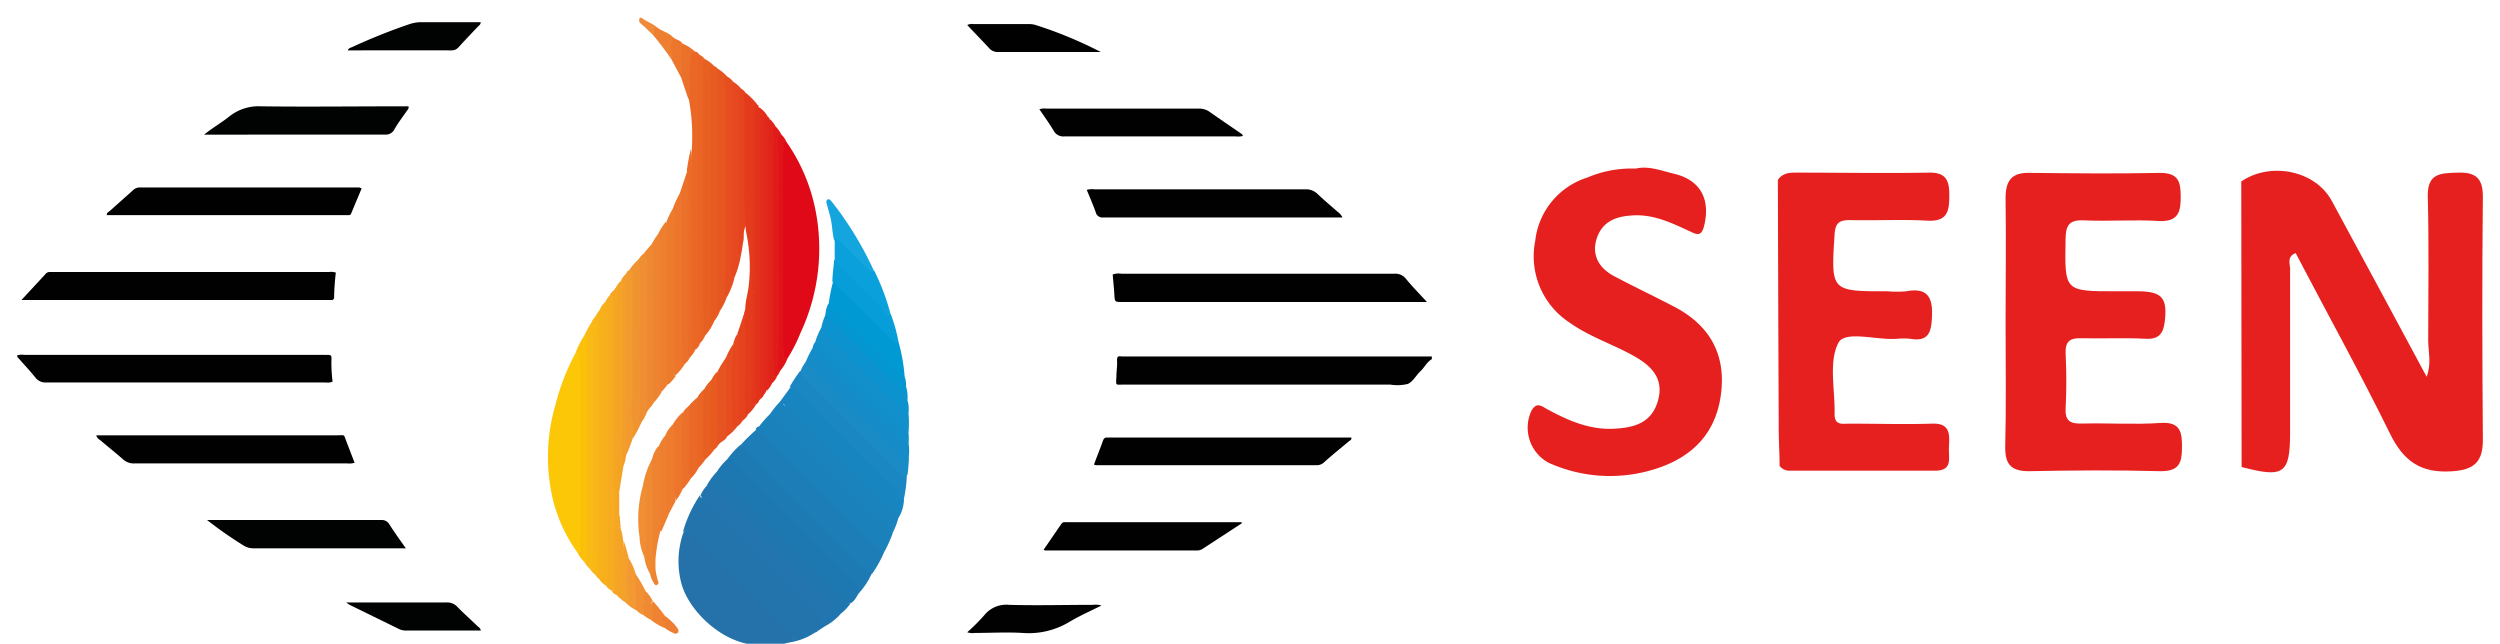 <svg id="Calque_1" data-name="Calque 1" xmlns="http://www.w3.org/2000/svg" viewBox="0 0 291.81 75.14"><defs><style>.cls-1{fill:#010101;}.cls-2{fill:#ef8a38;}.cls-3{fill:#2472a9;}.cls-4{fill:#df0918;}.cls-5{fill:#2374ad;}.cls-6{fill:#010202;}.cls-7{fill:#fbc706;}.cls-8{fill:#1c7db7;}.cls-9{fill:#1b81ba;}.cls-10{fill:#1d78b1;}.cls-11{fill:#2375af;}.cls-12{fill:#1d7ab3;}.cls-13{fill:#1785c0;}.cls-14{fill:#2077b0;}.cls-15{fill:#1a83bd;}.cls-16{fill:#e33b1b;}.cls-17{fill:#e86021;}.cls-18{fill:#1a87c2;}.cls-19{fill:#f6ab20;}.cls-20{fill:#e75520;}.cls-21{fill:#ea6725;}.cls-22{fill:#0099d4;}.cls-23{fill:#158cc7;}.cls-24{fill:#f9ba15;}.cls-25{fill:#1a8bc5;}.cls-26{fill:#fbc10a;}.cls-27{fill:#0c93cf;}.cls-28{fill:#1290cc;}.cls-29{fill:#e75a20;}.cls-30{fill:#e01b19;}.cls-31{fill:#069dd8;}.cls-32{fill:#e64920;}.cls-33{fill:#09a0db;}.cls-34{fill:#eb7029;}.cls-35{fill:#ea6523;}.cls-36{fill:#e64e20;}.cls-37{fill:#ed762c;}.cls-38{fill:#e3321b;}.cls-39{fill:#0496d1;}.cls-40{fill:#f09331;}.cls-41{fill:#f7b01a;}.cls-42{fill:#e22c1c;}.cls-43{fill:#128eca;}.cls-44{fill:#ed7b2d;}.cls-45{fill:#e2271b;}.cls-46{fill:#f7b219;}.cls-47{fill:#ee7f2f;}.cls-48{fill:#ef8e33;}.cls-49{fill:#ee8431;}.cls-50{fill:#e1231a;}.cls-51{fill:#f4a325;}.cls-52{fill:#f9b618;}.cls-53{fill:#e01418;}.cls-54{fill:#f39a2f;}.cls-55{fill:#e5441e;}.cls-56{fill:#14a5df;}.cls-57{fill:#ef8931;}.cls-58{fill:#eb6b27;}.cls-59{fill:#ef8932;}.cls-60{fill:#f39e2c;}.cls-61{fill:#e75421;}.cls-62{fill:#ea6926;}.cls-63{fill:#e6471f;}.cls-64{fill:#f5a624;}.cls-65{fill:#ee7b2e;}.cls-66{fill:#e5421e;}.cls-67{fill:#ed752c;}.cls-68{fill:#e75b1f;}.cls-69{fill:#e64e21;}.cls-70{fill:#e4361c;}.cls-71{fill:#ea6524;}.cls-72{fill:#ef8e34;}.cls-73{fill:#f4a326;}.cls-74{fill:#f29932;}.cls-75{fill:#ee7e30;}.cls-76{fill:#ed762d;}.cls-77{fill:#f19133;}.cls-78{fill:#f3a02d;}.cls-79{fill:#ef8331;}.cls-80{fill:#ef8a33;}.cls-81{fill:#ed7e33;}.cls-82{fill:#e5201e;}</style></defs><title>logo-mobile</title><path class="cls-1" d="M167.13,41.92c-.59.34-.88,1-1.34,1.42s-.84,1.19-1.45,1.47a5.06,5.06,0,0,1-2.06.08H131.19c-1,0-.94.19-.88-.92,0-.61.11-1.22.08-1.83s.16-.58.57-.53c.16,0,.33,0,.5,0h34.76l.91,0Z"/><path class="cls-2" d="M76.21,4.07c-.46-.44-.91-.89-1.39-1.3a.48.48,0,0,1-.11-.7h.17c.56.47,1.31.65,1.85,1.16C76.59,3.53,76.58,3.91,76.21,4.07Z"/><path class="cls-1" d="M2.52,35,5.3,32a.63.63,0,0,1,.58-.25c.14,0,.28,0,.42,0H38.41a1.69,1.69,0,0,1,.79.07A27.49,27.49,0,0,0,39,34.71a.28.28,0,0,1-.31.31H2.52Z"/><path class="cls-1" d="M166.56,35.25H131c-.89,0-.88,0-.93-.92-.05-.77-.13-1.53-.19-2.29a2,2,0,0,1,1-.09l31.84,0a1.58,1.58,0,0,1,1.37.57C164.81,33.41,165.64,34.25,166.56,35.25Z"/><path class="cls-1" d="M2,41.48a1.85,1.85,0,0,1,.81-.06H37.76a4.17,4.17,0,0,0,.5,0c.31,0,.45.07.43.41a17.64,17.64,0,0,0,.13,2.72,1.63,1.63,0,0,1-.86.09l-32.53,0a1.45,1.45,0,0,1-1.28-.55c-.61-.76-1.28-1.47-1.92-2.2C2.13,41.78,2,41.69,2,41.48Z"/><path class="cls-1" d="M11.24,50.81H39.33c1,0,.75-.19,1.14.82.31.79.61,1.59.92,2.39a2.28,2.28,0,0,1-.88.07H15.75a1.86,1.86,0,0,1-1.42-.5c-.83-.74-1.71-1.42-2.55-2.15C11.58,51.28,11.31,51.16,11.24,50.81Z"/><path class="cls-1" d="M156.7,25.38H128.8a.79.79,0,0,1-.9-.6c-.31-.88-.69-1.74-1.05-2.62a2.48,2.48,0,0,1,.93-.06l24.57,0a1.9,1.9,0,0,1,1.42.52c.76.73,1.57,1.4,2.36,2.1A1.74,1.74,0,0,1,156.7,25.38Z"/><path class="cls-1" d="M127.69,54.24c.36-1,.73-1.88,1.06-2.82.1-.26.22-.36.48-.35h28.5c.07.27-.16.34-.29.45-1,.83-2,1.64-2.92,2.47a1.21,1.21,0,0,1-.83.31H128A2.21,2.21,0,0,1,127.69,54.24Z"/><path class="cls-1" d="M42.21,22,41,24.89a.29.29,0,0,1-.3.22H12.46c0-.32.24-.38.38-.51l2.68-2.39a1.12,1.12,0,0,1,.81-.33h25.6A1.29,1.29,0,0,1,42.21,22Z"/><path class="cls-3" d="M92.07,75a9.65,9.65,0,0,1-3.78.29c-4.12-.24-7.88-4.06-8.73-7.1a10.08,10.08,0,0,1,.2-6c.14-.24.28-.52.62-.2q1.94,1.81,3.81,3.7c2,2.07,4.12,4.11,6.17,6.18.63.63,1.28,1.23,1.87,1.89S92.88,74.43,92.07,75Z"/><path class="cls-4" d="M91.79,16.55a21.1,21.1,0,0,1,3.27,7.38,23.18,23.18,0,0,1-1.61,14.9,18.35,18.35,0,0,1-1.58,3.09c-.44,0-.57-.28-.63-.63a4.67,4.67,0,0,1-.08-.91c0-7.53,0-15.06,0-22.59a3.47,3.47,0,0,1,.09-.91C91.33,16.6,91.46,16.41,91.79,16.55Z"/><path class="cls-5" d="M92.07,75c-.06-.44.3-.41.61-.48-.94-1.09-2-2-2.92-3-.63-.68-1.3-1.31-2-2s-1.37-1.38-2-2.07l-2-1.94c-.69-.69-1.34-1.42-2.08-2.05-.36-.31-.63-.74-1.12-.92-.27-.1-.26-.47-.47-.69l-.38.26a14.75,14.75,0,0,1,2-4.32c.26,1.17,1.34,1.66,2.08,2.4C87.59,64,91.34,67.76,95.14,71.5c.48.47.87,1,1.33,1.48l-1,.66c-.13,0-.31,0-.35.2A7.29,7.29,0,0,1,92.07,75Z"/><path class="cls-6" d="M23.82,15.72c1.05-.85,2.09-1.43,3-2.17a5.51,5.51,0,0,1,3.69-1.14c5.44.07,10.89,0,16.34,0h.83c.08.28-.13.43-.24.6-.47.69-1,1.36-1.39,2.07a1.14,1.14,0,0,1-1.13.63c-3.61,0-7.22,0-10.84,0Z"/><path class="cls-6" d="M24.17,60.7H44.49a1,1,0,0,1,.95.49C46,62.09,46.67,63,47.37,64H29.61a2.11,2.11,0,0,1-1.17-.32A47.18,47.18,0,0,1,24.17,60.7Z"/><path class="cls-1" d="M144.93,61.09l-4.6,3a1.08,1.08,0,0,1-.63.16H122s-.09,0-.18-.09l2.06-3a.45.45,0,0,1,.43-.21c.11,0,.22,0,.33,0h19.82l.48,0Z"/><path class="cls-1" d="M145.06,15.87a2,2,0,0,1-.81.05c-6.67,0-13.34,0-20,0a1.27,1.27,0,0,1-1.27-.68c-.51-.85-1.1-1.66-1.66-2.49a2.15,2.15,0,0,1,.86-.07h17.68a2.06,2.06,0,0,1,1.32.37c1.18.83,2.38,1.64,3.57,2.46C144.87,15.61,145.05,15.66,145.06,15.87Z"/><path class="cls-7" d="M67.38,64.46a17.68,17.68,0,0,1-3-6.86,21.68,21.68,0,0,1,.45-10.34,26.87,26.87,0,0,1,2.4-6.16c.22-.31.44-.34.59,0A2.93,2.93,0,0,1,68,42.29q0,10.49,0,21a4.57,4.57,0,0,1,0,.83C67.89,64.4,67.75,64.62,67.38,64.46Z"/><path class="cls-8" d="M103.2,64.45A14,14,0,0,1,101.78,67,3.37,3.37,0,0,1,100.05,66c-4.31-4.33-8.66-8.61-12.92-13-.28-.29-.77-.49-.73-1a18.5,18.5,0,0,1,1.84-1.81,2.68,2.68,0,0,1,1.45.9c4,4,8,8,12,12C102.14,63.51,102.94,63.69,103.2,64.45Z"/><path class="cls-9" d="M103.2,64.45a18.66,18.66,0,0,1-2-1.64c-3.91-4-7.85-7.87-11.78-11.79-.28-.29-.53-.64-1-.62-.12,0-.12-.16-.13-.27h0a.48.48,0,0,0,.31-.35,12.62,12.62,0,0,1,1.33-1.5c.51-.05.82.32,1.11.63,3.11,3.36,6.45,6.5,9.66,9.76a12.77,12.77,0,0,0,2.86,2.53c.47.25.38.75.62,1.1A14.84,14.84,0,0,1,103.2,64.45Z"/><path class="cls-10" d="M100.24,69.25c-.29.42-.48.94-1,1.19-.88-.21-1.34-1-1.91-1.52q-3.81-3.77-7.58-7.56c-2-2-4.13-4-6-6.18a.21.21,0,0,1,0-.23,7,7,0,0,1,1.14-1.35c.51-.37.85-.41,1.06.34.14.48.67.73,1,1.09,1.08,1.15,2.21,2.24,3.33,3.36l3.29,3.28C94.72,62.82,95.87,64,97,65.12c1,1,2,2,3,3A.85.85,0,0,1,100.24,69.25Z"/><path class="cls-11" d="M96.47,73a.87.87,0,0,1-.74-.47A20.47,20.47,0,0,0,93.28,70c-.55-.57-1.13-1.12-1.69-1.68l-3.84-3.84c-.56-.56-1.13-1.11-1.67-1.69-.73-.79-1.53-1.51-2.29-2.27-.29-.29-.57-.59-.85-.89A1.88,1.88,0,0,0,82,59c-.34-.09-.61-.23-.18-.58-.16-.18.26-.42-.06-.58a3.78,3.78,0,0,1,.78-1.19c.24-.18.41,0,.59.12a9.34,9.34,0,0,1,1,.9Q90.51,64,96.89,70.42a6.87,6.87,0,0,1,1.24,1.23A6.28,6.28,0,0,1,96.47,73Z"/><path class="cls-12" d="M100.24,69.25a1.4,1.4,0,0,0-.84-1.4.57.57,0,0,1-.23-.23c-.46-.85-1.32-1.32-1.94-2a9.21,9.21,0,0,0-1.82-1.76.88.88,0,0,1-.24-.23,13.18,13.18,0,0,0-1.94-2,10.07,10.07,0,0,0-1.81-1.76.53.53,0,0,1-.24-.23,12.24,12.24,0,0,0-1.94-2,10.47,10.47,0,0,0-1.81-1.77A1.62,1.62,0,0,1,87,55.4a3.69,3.69,0,0,0-.91-.94.92.92,0,0,1-.4-1c-.28-.19-.5.19-.77.1a10,10,0,0,1,1.53-1.66V52c0,.38,1-.26.52.53l.75.74Q93.85,59.48,100,65.65c.43.43.76,1,1.5,1,.08,0,.16.21.24.32A8.31,8.31,0,0,1,100.24,69.25Z"/><path class="cls-13" d="M91,46.94l1.24-1.69c.48-.25.8.09,1.08.37,2.32,2.34,4.67,4.65,7,7,1.5,1.52,3.08,3,4.47,4.56.34.41.8.81.7,1.45a4.24,4.24,0,0,1-.52,1.66c-.22.36-.41.14-.58-.05-1.48-1.61-3.07-3.1-4.61-4.65s-3.14-3.12-4.68-4.7A40.65,40.65,0,0,1,91.33,47C91.25,46.94,91.06,47.06,91,46.94Z"/><path class="cls-14" d="M98.13,71.65a2.84,2.84,0,0,1-1.06-.78q-6.69-6.7-13.39-13.38a2.87,2.87,0,0,0-1.15-.89A8.1,8.1,0,0,1,83.73,55c.6.28.83.92,1.27,1.36,1.31,1.29,2.62,2.57,3.89,3.89,1.57,1.62,3.18,3.19,4.75,4.8,1,1,2.08,2.1,3.16,3.11.82.77,1.55,1.63,2.44,2.33A6.07,6.07,0,0,1,98.13,71.65Z"/><path class="cls-15" d="M91,46.94a1.61,1.61,0,0,1,.47-.15c.32,0,.22.06.06.22s0,.34.1.32c.53-.19.43.35.65.51.7.49,1.1,1.3,1.83,1.75.38.23.51.64.81.92.9.84,1.71,1.78,2.63,2.58.71.61,1.32,1.31,2,1.95s1.16,1.15,1.72,1.74A30.6,30.6,0,0,0,103.43,59a7.81,7.81,0,0,1,1.13,1.3c.15.18.23,0,.34,0a8.41,8.41,0,0,1-.76,2c-.54.07-.6,0-.38-.33s.09-.26-.08-.37c-2.37-1.64-4.17-3.88-6.22-5.86s-4-4-6-6a9.26,9.26,0,0,0-1.56-1.44A9.82,9.82,0,0,1,91,46.94Z"/><path class="cls-6" d="M56.12,73.6H47.47a1.92,1.92,0,0,1-.88-.17l-5.82-2.85-.37-.26h.79c3.65,0,7.29,0,10.93,0a1.63,1.63,0,0,1,1.3.55c.74.76,1.53,1.46,2.29,2.19C55.86,73.2,56.08,73.31,56.12,73.6Z"/><path class="cls-6" d="M40.6,5.88c.09-.27.33-.31.52-.39a67.78,67.78,0,0,1,6.7-2.68,4.29,4.29,0,0,1,1.38-.22h6.91c0,.29-.21.39-.35.54-.74.79-1.5,1.57-2.22,2.37a1.07,1.07,0,0,1-.86.38C48.66,5.87,44.64,5.88,40.6,5.88Z"/><path class="cls-1" d="M112.9,2.92a1.29,1.29,0,0,1,.74-.11H120a2.79,2.79,0,0,1,.82.09,48.61,48.61,0,0,1,7.67,3.17h-.7c-3.75,0-7.49,0-11.24,0a1.34,1.34,0,0,1-1.14-.5C114.59,4.68,113.75,3.83,112.9,2.92Z"/><path class="cls-1" d="M128.57,70.68c-1.35.67-2.66,1.25-3.9,2a9.2,9.2,0,0,1-5.31,1.2c-1.86-.11-3.72,0-5.58,0a1.84,1.84,0,0,1-.88-.08,22.48,22.48,0,0,0,2-2,3.28,3.28,0,0,1,2.88-1.2c3.27.09,6.55,0,9.82,0A2.26,2.26,0,0,1,128.57,70.68Z"/><path class="cls-16" d="M88.22,47.27a4.59,4.59,0,0,1-1,1.17c-.44,0-.47-.3-.51-.6a8.28,8.28,0,0,1-.08-1.32c0-2.82,0-5.64,0-8.46A20,20,0,0,1,87,36c0-.88.29-1.73.39-2.61a19.58,19.58,0,0,0-.34-6.48,4,4,0,0,1,0-.49,1.18,1.18,0,0,1-.32-.84,15.73,15.73,0,0,1-.1-1.82c0-4,0-8,0-12,0-.35-.19-.83.43-.91a8.43,8.43,0,0,1,1.33,1.34,2.27,2.27,0,0,0-.27,1.28c0,5.43-.06,10.86,0,16.28,0,.36,0,.72,0,1.08,0,2.23,0,4.46,0,6.69,0,3,0,5.92,0,8.88A2.85,2.85,0,0,0,88.22,47.27Z"/><path class="cls-17" d="M83.39,37.43a6.42,6.42,0,0,1-1,1.66c-.51.16-.48-.26-.48-.52,0-.94-.09-1.88-.09-2.82q0-13.28,0-26.55c0-.55,0-1.11,0-1.66,0-.28,0-.65.42-.66a3.82,3.82,0,0,1,1.14.85,3,3,0,0,0-.15.9c.14,9.13,0,18.26.07,27.39A5.12,5.12,0,0,0,83.39,37.43Z"/><path class="cls-18" d="M105.42,58.62c0-.3-.07-.59-.46-.62.12-.37-.17-.46-.37-.67-.54-.55-1.06-1.12-1.6-1.66-1.32-1.33-2.66-2.63-4-4-1-1.06-2.11-2.09-3.12-3.17s-1.86-1.87-2.79-2.8a1.49,1.49,0,0,0-.93-.49,15.86,15.86,0,0,1,1.18-1.83.18.18,0,0,1,.23,0c3.6,3.94,7.54,7.54,11.23,11.38a3.62,3.62,0,0,0,1.06.64A15.45,15.45,0,0,1,105.42,58.62Z"/><path class="cls-19" d="M70.66,35.24a2.3,2.3,0,0,1,.57-.81c.46-.18.5.22.59.48A5.17,5.17,0,0,1,72,36.48V56.36a4.53,4.53,0,0,0,0,.74.77.77,0,0,1,0,.3c-.1,2.46-.1,4.92-.08,7.38,0,1.11,0,2.22,0,3.33,0,.36,0,.82-.53.84a1.93,1.93,0,0,1-.71-.65c0-.44-.06-.88-.06-1.33,0-10,0-20,0-30A5.91,5.91,0,0,1,70.66,35.24Z"/><path class="cls-20" d="M84.87,34.59a7,7,0,0,1-.82,1.67c-.41.15-.47-.16-.54-.42a3.54,3.54,0,0,1-.06-.92q0-12.78,0-25.58c0-.46-.1-.95.29-1.34a4.66,4.66,0,0,1,1.12.91c0,1.16.12,2.32.12,3.49q0,7.68,0,15.38C85,30.05,84.93,32.32,84.87,34.59Z"/><path class="cls-21" d="M81.69,40.09a1.19,1.19,0,0,1-.46.68c-.53.16-.54-.23-.56-.56q0-.75,0-1.5c0-6.34,0-12.67,0-19,0-.77,0-1.54.08-2.31a23.22,23.22,0,0,0-.34-5.77,18.3,18.3,0,0,1,.11-5c.08-.33,0-.8.63-.62a.66.66,0,0,1,.45.33,1.38,1.38,0,0,1,.24.94c-.06,2.81.09,5.61-.09,8.41-.08,1.18.1,2.37.1,3.57,0,6.24,0,12.49,0,18.73A15.76,15.76,0,0,1,81.69,40.09Z"/><path class="cls-22" d="M104.88,39.93a19.92,19.92,0,0,1,.71,4c-.28.22-.59.26-.7,0-.45-1-1.46-1.5-2.18-2.24-1.84-1.88-3.65-3.8-5.62-5.55-.2-.18-.46-.34-.36-.68a19,19,0,0,1,.49-2.5c.36-.15.45.18.64.35,2.23,2,4.25,4.27,6.47,6.29A6.61,6.61,0,0,0,104.88,39.93Z"/><path class="cls-23" d="M94.05,42.24a10.87,10.87,0,0,1,.84-1.67c3.53,3.83,7.3,7.42,11,11.09a1.73,1.73,0,0,1,.19.28,5.47,5.47,0,0,1,0,1.34c-.16.2.1.56-.19.66s-.58-.13-.8-.34c-.69-.65-1.34-1.32-2-2l-7.06-7a4.58,4.58,0,0,1-1-1.29c-.08-.17-.17-.39-.41-.35C93.94,43,94.05,42.58,94.05,42.24Z"/><path class="cls-24" d="M68.9,66.45a3,3,0,0,1-.67-.83c.09-2.85.07-5.7,0-8.56,0-5.51.07-11,0-16.55a7.28,7.28,0,0,0,0-1.4,12.29,12.29,0,0,1,.83-1.51c.69-.11.68.4.68.83s-.13,1.09-.13,1.65q0,11.81,0,23.6a9.82,9.82,0,0,1,.12,2.23C69.65,66.3,69.6,66.92,68.9,66.45Z"/><path class="cls-25" d="M94.05,42.24c.08.2.25.37.17.68.45-.47.5-.49.71-.07A8.36,8.36,0,0,0,96.71,45L105,53.24c.25.25.46.57.87.61.17-.14,0-.45.21-.57a14.18,14.18,0,0,1-.16,2.16c-.47.21-.78,0-1.08-.35-1.3-1.3-2.61-2.6-3.91-3.91s-2.32-2.36-3.48-3.54c-.92-.92-1.88-1.8-2.74-2.78-.1-.11-.3-.15-.42-.26-.27-.25-.73-.38-.6-.92,0-.13-.15-.22-.29-.26A4.32,4.32,0,0,1,94.05,42.24Z"/><path class="cls-26" d="M68.24,39.11a.51.51,0,0,1,.3.62,9.68,9.68,0,0,0,0,1.94c0,7.27,0,14.54,0,21.8a6.64,6.64,0,0,0,0,1.78c.06.22-.06.38-.31.37a4,4,0,0,1-.85-1.16c.2,0,.49-.07.41-.28a3.69,3.69,0,0,1-.06-1.44q0-10,0-20.06c0-.58-.17-1.13-.13-1.7-.16,0-.25.09-.38.12A9.35,9.35,0,0,1,68.24,39.11Z"/><path class="cls-27" d="M106.05,48.09v.18c-.55.32-.81-.16-1.1-.45-2.27-2.24-4.53-4.51-6.79-6.77a12.19,12.19,0,0,0-1.84-1.68,1.11,1.11,0,0,1-.44-1.16,5.76,5.76,0,0,1,.5-1.5c2.9,2.51,5.43,5.4,8.23,8a1.27,1.27,0,0,1,.32.38c.29.68.56.55.82,0a4.29,4.29,0,0,1,.17,1.67C106.11,47.19,105.89,47.66,106.05,48.09Z"/><path class="cls-28" d="M95.88,38.21c.31.19.06.62.37.83a8.87,8.87,0,0,1,.9.72l2.71,2.71,5.36,5.35c.23.24.43.52.83.45a13,13,0,0,1,0,2.16c-.43.14-.68-.16-.93-.41-3-3-6-5.89-8.9-9-.34-.37-1-.48-1.06-1.1A8.45,8.45,0,0,1,95.88,38.21Z"/><path class="cls-29" d="M83.74,8c0,.28,0,.56,0,.84V35.39a4.85,4.85,0,0,0,0,.66c0,.17.17.2.31.21a3.76,3.76,0,0,1-.66,1.17c-.27,0-.49,0-.38-.44a2.68,2.68,0,0,0,0-.75q0-13.3,0-26.63a5.05,5.05,0,0,0-.14-1.29c-.1-.41.12-.56.48-.59A.57.57,0,0,1,83.74,8Z"/><path class="cls-30" d="M90.52,14.75a3.66,3.66,0,0,1,.71,1,10,10,0,0,0-.08,2.32c0,7.93,0,15.86,0,23.8,0,.47-.07.94-.09,1.41a1.8,1.8,0,0,1-.4.66c-.59.25-.6-.21-.63-.55C90,42.6,90,41.83,90,41.05q0-11.68,0-23.38c0-.67.06-1.33.06-2C90.05,15.32,90,14.86,90.52,14.75Z"/><path class="cls-31" d="M104.88,39.93c-.31.21-.52,0-.72-.19-2-2-3.93-4-6-5.88-.32-.31-.5-.8-1-.94,0-.89.15-1.77.21-2.66.92.9,1.85,1.79,2.73,2.73A35.86,35.86,0,0,1,103,35.81a3.09,3.09,0,0,1,.36.45c.13.24.15.64.58.32A17.77,17.77,0,0,1,104.88,39.93Z"/><path class="cls-32" d="M86.52,29.59a11.58,11.58,0,0,1-.8,2.83c-.59.15-.55-.34-.6-.65a13.14,13.14,0,0,1,0-1.66q0-9.45,0-18.89c0-.58-.16-1.24.44-1.69a3.73,3.73,0,0,1,1,.88,8.44,8.44,0,0,0-.09,2.07c0,3.61.08,7.23,0,10.84-.06,1.91.06,3.83-.08,5.74A.66.66,0,0,0,86.52,29.59Z"/><path class="cls-33" d="M103.93,36.58l-.41.26a13.81,13.81,0,0,0-2.1-2.36c-1.09-.93-2-2-3.08-3a3.14,3.14,0,0,1-.91-1.2l0-2.16c-.17-.41,0-.44.34-.31a2.6,2.6,0,0,1,.92.69c.87.91,1.82,1.74,2.71,2.64a1.59,1.59,0,0,0,.66.48A26.77,26.77,0,0,1,103.93,36.58Z"/><path class="cls-34" d="M79.35,22.57l.88-2.65c.55.51.4,1.23.4,1.82,0,6,0,11.91,0,17.86a15.41,15.41,0,0,1-.12,2.15,1.85,1.85,0,0,1-.56.71c-.45.16-.53-.15-.56-.47s-.06-.89-.06-1.33C79.3,34.63,79.25,28.6,79.35,22.57Z"/><path class="cls-35" d="M81.69,40.09c-.35-.1-.26-.44-.21-.61a3.73,3.73,0,0,0,.07-1.15c0-6.4,0-12.79,0-19.18a18.36,18.36,0,0,0-.17-3.06,11.26,11.26,0,0,1,.17-1.72c0-2.36,0-4.72,0-7.09,0-.3,0-.61,0-.91a1.38,1.38,0,0,1,.7.51c-.24.08-.21.29-.21.48q0,14.48,0,28.93a10.2,10.2,0,0,1,0,2.53c0,.22.13.27.31.27A3.14,3.14,0,0,1,81.69,40.09Z"/><path class="cls-36" d="M85.57,9.53A4.16,4.16,0,0,0,85.39,11q0,9.85,0,19.71a6,6,0,0,0,0,1.46c.06.21.15.28.34.28a8.82,8.82,0,0,1-.85,2.17c-.5-.27-.2-.73-.22-1.08-.05-.79.07-1.59.07-2.38q0-9.89,0-19.76c0-.72-.09-1.44-.15-2.16,0-.23.1-.3.3-.3A2,2,0,0,1,85.57,9.53Z"/><path class="cls-37" d="M79.35,22.57a1.57,1.57,0,0,1,.21,1.18,1.86,1.86,0,0,0,0,.58c0,4.55,0,9.1,0,13.66,0,1.38.15,2.77,0,4.15,0,.28.2.29.39.32a6,6,0,0,1-1.06,1.31c-.62-.08-.43-.56-.43-.91,0-3.41,0-6.83,0-10.24,0-2.75,0-5.5.07-8.25A10.82,10.82,0,0,1,79.35,22.57Z"/><path class="cls-38" d="M88.51,12.41c0,.18.32.14.34.34A6.68,6.68,0,0,1,89,14.89Q89,29.42,89,44a14,14,0,0,0,.13,2.15c-.11.34-.54.44-.6.81-.66.07-.43-.44-.44-.73,0-1.91,0-3.83,0-5.74,0-2.06,0-4.11,0-6.16a15.8,15.8,0,0,0-.1-3.22,33.68,33.68,0,0,0,0-3.89c0-4.54,0-9.08,0-13.62a2.56,2.56,0,0,1,.1-1C88.23,12.41,88.3,12.28,88.51,12.41Z"/><path class="cls-39" d="M105.75,45.09c0,.14,0,.28,0,.41s0,.4-.27.43-.45,0-.48-.22c-.12-.72-.74-1-1.17-1.44-2-2.07-4.11-4.12-6.17-6.18a2.66,2.66,0,0,0-1-.77c-.33-.11-.28-.37-.31-.61a3.18,3.18,0,0,1,.35-1.29c.22.58.82.79,1.22,1.18,1.07,1,2.08,2.1,3.15,3.11s1.9,1.89,2.84,2.84c.12.11.24.3.37.31.48,0,.51.38.59.71s.22.34.69.33A2.41,2.41,0,0,1,105.75,45.09Z"/><path class="cls-40" d="M73.4,31.6a6.42,6.42,0,0,1,1.15-1.34A2.37,2.37,0,0,1,75,31.91q0,8.1,0,16.21c0,.39-.13.76-.11,1.15a14.52,14.52,0,0,1-1,1.88,12.75,12.75,0,0,1-.37-3.35c.07-1.36.08-2.71.09-4.07,0-3.36,0-6.72,0-10.07A7.48,7.48,0,0,0,73.4,31.6Z"/><path class="cls-41" d="M70.66,35.24c.06,0,.18.1.18.15,0,.76,0,1.53,0,2.3q0,14.76,0,29.51a2.56,2.56,0,0,0,.06.91c.07.22-.15.15-.26.19a2.22,2.22,0,0,1-.67-.66,19.33,19.33,0,0,0,.12-2.74q0-13.53,0-27.06,0-.87-.06-1.74A2.32,2.32,0,0,1,70.66,35.24Z"/><path class="cls-42" d="M89.11,46.12a.52.52,0,0,1-.38-.56q0-15.26,0-30.5a9.08,9.08,0,0,0,0-2,.32.32,0,0,1,.12-.36,3.32,3.32,0,0,1,.72.82,4.11,4.11,0,0,0-.1,1.16q0,14.68,0,29.37c0,.5,0,1,0,1.49A1.14,1.14,0,0,1,89.11,46.12Z"/><path class="cls-43" d="M95.18,39.91c.38.14.45.8,1,.62,0,0,.15.11.16.18,0,.47.43.69.71,1l8.06,8.06a2.57,2.57,0,0,0,.93.68,7.62,7.62,0,0,1,0,1.51,2.67,2.67,0,0,1-.87-.62l-9.52-9.53a2.62,2.62,0,0,1-.79-1.22A1.2,1.2,0,0,1,95.18,39.91Z"/><path class="cls-44" d="M78.53,24.37a1.26,1.26,0,0,1,.26,1.12c-.15,1.66-.05,3.31-.06,5,0,4,0,8,0,12a2.34,2.34,0,0,1-.07,1c-.09.21.08.29.24.36a5.36,5.36,0,0,1-.85,1c-.32,0-.31-.28-.33-.48a9.79,9.79,0,0,1-.07-1.08c0-5.44,0-10.87,0-16.31a6.52,6.52,0,0,1,.11-1A9,9,0,0,1,78.53,24.37Z"/><path class="cls-45" d="M89.52,45.59c-.39-.2-.29-.56-.29-.88v-10c0-6.78,0-13.57,0-20.35,0-.27-.24-.72.33-.78a.54.54,0,0,1,.29.35A10.45,10.45,0,0,1,90,16.48q0,13.32,0,26.64a15.22,15.22,0,0,0,.1,1.65A2.44,2.44,0,0,1,89.52,45.59Z"/><path class="cls-46" d="M70.07,36.1c.32.14.31.42.31.7,0,.7,0,1.39,0,2.09V66.64c0,.36.16.8-.36,1a1.41,1.41,0,0,1-.5-.5,13.12,13.12,0,0,0,.12-3.31q0-12,0-23.93a12.39,12.39,0,0,0-.12-3A3.8,3.8,0,0,1,70.07,36.1Z"/><path class="cls-47" d="M77.71,25.9a3.66,3.66,0,0,1,.11,1.68,7.06,7.06,0,0,0,.06,1.21c0,4.77,0,9.55,0,14.32A3.55,3.55,0,0,0,78,44.76a5.31,5.31,0,0,1-.83,1c-.53-.19-.4-.67-.41-1.05,0-1.72,0-3.44,0-5.16,0-3.89,0-7.78,0-11.67a1.24,1.24,0,0,1,.1-.65A6.38,6.38,0,0,1,77.71,25.9Z"/><path class="cls-48" d="M74.87,49.27a.46.46,0,0,1-.24-.41c.2-3.57,0-7.15.08-10.72,0-1.25,0-2.5,0-3.75a24.78,24.78,0,0,0-.16-4.13,2.11,2.11,0,0,1,.65-.71c.62.3.6.89.61,1.44,0,1.66,0,3.33,0,5,0,2.7,0,5.39,0,8.08a13.38,13.38,0,0,1-.29,4A3.76,3.76,0,0,1,74.87,49.27Z"/><path class="cls-49" d="M76.88,27.24a8.94,8.94,0,0,1,.19,2.13c0,5.21,0,10.42,0,15.63,0,.26-.14.56.15.77a6.4,6.4,0,0,1-.85,1.16c-.51-.21-.39-.68-.4-1.06,0-2.19,0-4.39,0-6.58,0-3.13,0-6.27,0-9.4,0-.45.06-.89.07-1.33A7.28,7.28,0,0,1,76.88,27.24Z"/><path class="cls-50" d="M90.08,44.77c-.17,0-.34,0-.34-.26s0-.45,0-.67V14.78c0-.28-.13-.61.13-.86a3.14,3.14,0,0,1,.66.83c-.43.24-.29.72-.25,1a12.42,12.42,0,0,1,0,1.62c0,8,0,15.94,0,23.91,0,.77.06,1.55,0,2.32,0,.36.2.33.43.33A2.46,2.46,0,0,1,90.08,44.77Z"/><path class="cls-51" d="M71.88,57.45V35.73c0-.72,0-1.43,0-2.15a2.44,2.44,0,0,1,.65-.84c.58.08.44.56.45.9,0,1.69,0,3.38,0,5.07,0,3.49.06,7,0,10.47a33.28,33.28,0,0,1-.22,5.28l-.49,3A.25.25,0,0,1,71.88,57.45Z"/><path class="cls-52" d="M69.52,36.92c.45.13.34.55.34.82q0,10.77,0,21.53V66.1c0,.39,0,.78-.36,1a2.16,2.16,0,0,1-.62-.69c.19,0,.42.26.54-.2a2.68,2.68,0,0,0,.07-1.31,4.22,4.22,0,0,1-.12-1.22q0-11.76,0-23.52a5,5,0,0,1,.14-1.48.79.79,0,0,0-.45-1.12A2.37,2.37,0,0,1,69.52,36.92Z"/><path class="cls-53" d="M91.07,43.27c-.11,0-.26,0-.26-.14.21-6.71,0-13.42.08-20.13,0-2.26.08-4.52-.08-6.77,0-.27.1-.49.42-.49a2.27,2.27,0,0,1,.56.81c-.12.06-.28-.05-.31.24,0,.7-.08,1.4-.08,2.09,0,7.07,0,14.14,0,21.21,0,.46.21.89.06,1.37,0,.17.23.36.43.46A4.73,4.73,0,0,1,91.07,43.27Z"/><path class="cls-54" d="M73.4,31.6c.17,0,.43-.11.44.21,0,.81,0,1.63,0,2.45,0,3.94,0,7.89,0,11.84a4.14,4.14,0,0,1-.14,1.56,1.33,1.33,0,0,0,0,.74,5.24,5.24,0,0,1,.16,2.75,18.76,18.76,0,0,1-.84,2.15c-.4-.5-.13-1.08-.12-1.6.08-6.21,0-12.41,0-18.62a2.67,2.67,0,0,1,.24-1.21A.27.27,0,0,1,73.4,31.6Z"/><path class="cls-55" d="M86.52,29.59c-.09,0-.2.17-.28,0a.88.88,0,0,1-.1-.61,21.49,21.49,0,0,0,0-3.21c0-1.5.12-3,.07-4.51s0-3.1,0-4.66,0-3,0-4.57a5.31,5.31,0,0,1,0-1.38.29.29,0,0,1,.33-.27,1.21,1.21,0,0,1,.51.49c-.16.07-.33.15-.24.36a2.71,2.71,0,0,1,.07,1c0,3.4,0,6.81,0,10.21,0,1.34.06,2.67.17,4-.36.52-.16,1.13-.28,1.7S86.64,29.12,86.52,29.59Z"/><path class="cls-56" d="M102,31.6a.38.38,0,0,1-.57-.05c-1-1-2.07-2.05-3.08-3.09a4.08,4.08,0,0,0-.8-.58c-.22-.14-.14.13-.18.22-.25-1-.22-2-.49-2.92-.15-.5-.26-1-.42-1.51,0-.16,0-.28.1-.36a.25.25,0,0,1,.36.06,4.12,4.12,0,0,1,.28.31A39.45,39.45,0,0,1,102,31.6Z"/><path class="cls-57" d="M76,28.56c.32.12.22.41.22.64q0,8.52,0,17c0,.23-.12.5.14.69-.18.46-.59.75-.83,1.17a.33.33,0,0,1-.13-.44,3.54,3.54,0,0,0,.15-1.55c0-5,0-10,0-15.06a2.69,2.69,0,0,0-.36-1.5Z"/><path class="cls-58" d="M80.51,41.75a1.14,1.14,0,0,1-.18-.75c.13-5.65,0-11.29.06-16.94a3.89,3.89,0,0,0,0-.8c-.24-.81.23-1.67-.22-2.44-.19-.31.35-.6,0-.9a19.47,19.47,0,0,1,.48-2.53,39.34,39.34,0,0,1,.17,6.14q0,7.41,0,14.84a5.79,5.79,0,0,1-.05,2c-.06.17.11.43.41.41A3.31,3.31,0,0,1,80.51,41.75Z"/><path class="cls-59" d="M76.51,65.3v1c-.21.22,0,.87-.63.68a5,5,0,0,1-.68-2,35.08,35.08,0,0,1-.06-4.81c0-1.19,0-2.38-.08-3.57a10.39,10.39,0,0,1,1.15-3.2,1.47,1.47,0,0,1,.22,1.11c0,3.6.14,7.2-.09,10.8C76.34,65.35,76.45,65.28,76.51,65.3Z"/><path class="cls-60" d="M73.2,31.87c0,3,0,6,0,9,0,3.25,0,6.5,0,9.75,0,.89-.1,1.79-.15,2.68a2.78,2.78,0,0,1-.34,1.16c0-.93-.12-1.86-.13-2.79,0-.66.12-1.32.12-2q0-8.05,0-16.12c0-.28.16-.63-.21-.82A2.2,2.2,0,0,1,73.2,31.87Z"/><path class="cls-49" d="M76.51,65.3c-.24.13,0,.43-.21.57-.17-.05-.21-.15-.13-.3.21-.4,0-.81,0-1.21,0-2.33,0-4.66,0-7,0-1.1,0-2.2-.1-3.3,0-.21.12-.42.08-.65a4,4,0,0,1,.67-1.33,1.52,1.52,0,0,1,.39,1.31c0,2.77.12,5.54-.11,8.31a.69.69,0,0,0,0,.24A18.13,18.13,0,0,0,76.51,65.3Z"/><path class="cls-61" d="M84.86,50.94c-.16.51-.76.58-1,1-.45.13-.36-.23-.36-.43,0-2.4,0-4.81,0-7.21a3.94,3.94,0,0,1,.23-.88,11.51,11.51,0,0,1,1-1.66,1.2,1.2,0,0,1,.25.93q0,3.6,0,7.19A9.58,9.58,0,0,0,84.86,50.94Z"/><path class="cls-47" d="M77.21,62a1,1,0,0,0-.55-.1,1.66,1.66,0,0,0,.4-1.31q0-3.3,0-6.59a7.73,7.73,0,0,0-.18-1.86,4.41,4.41,0,0,1,.82-1.36,1,1,0,0,1,.32.83c.24,2.55.08,5.1.11,7.65,0,.31-.22.58-.12.89Z"/><path class="cls-62" d="M80.38,47.41a6.89,6.89,0,0,1,1-1,.64.64,0,0,1,.22.52,63.8,63.8,0,0,1-.07,7.7,4.59,4.59,0,0,1-.84,1.16c-.43-.08-.49-.43-.5-.76-.06-2.4-.09-4.8,0-7.2A1.17,1.17,0,0,1,80.38,47.41Z"/><path class="cls-63" d="M86.67,49.1a1.79,1.79,0,0,1-.61.67c-.22.1-.38.42-.64.31s-.21-.42-.22-.67c-.09-2.28,0-4.55,0-6.83a8,8,0,0,1,.38-2.37A3.44,3.44,0,0,1,86,39.08c.59.15.43.64.43,1,0,2.43,0,4.87,0,7.3A4.14,4.14,0,0,0,86.67,49.1Z"/><path class="cls-64" d="M71.85,33.58A1.72,1.72,0,0,1,72,35.26a.89.89,0,0,0,0,.28q0,5.84,0,11.67c0,2.34,0,4.67,0,7,0,.47.11,1,.1,1.39s.16,1.18-.27,1.68c-.31-.23-.15-.56-.16-.85q0-8.41,0-16.84c0-1.2,0-2.39,0-3.59a7,7,0,0,0-.16-1.29.29.29,0,0,0-.33-.28C71.34,34.08,71.7,33.9,71.85,33.58Z"/><path class="cls-65" d="M78,60.1c-.24-.23-.11-.52-.11-.79,0-1.88,0-3.77,0-5.66a25.87,25.87,0,0,0-.19-2.92,3.34,3.34,0,0,1,.83-1.17A2,2,0,0,1,79,51.25c0,2.08-.08,4.15,0,6.23,0,.34-.19.63-.14,1Z"/><path class="cls-66" d="M86.67,49.1c-.4,0-.6,0-.45-.56a5.53,5.53,0,0,0,0-1.41q0-3.69,0-7.38c0-.23.12-.52-.19-.67l1-3A2.93,2.93,0,0,1,87,37.17a4.41,4.41,0,0,0,0,1.58c0,2.66,0,5.33-.06,8A5.7,5.7,0,0,1,87,48.18c0,.11.15.22.29.26A1.91,1.91,0,0,1,86.67,49.1Z"/><path class="cls-67" d="M78.88,58.44c0-.51-.14-1-.15-1.53,0-1.71,0-3.42,0-5.13a6.63,6.63,0,0,0-.2-2.22,5.41,5.41,0,0,1,1.19-1.46.69.69,0,0,1,.15.55,64.14,64.14,0,0,0,0,7.07,7.3,7.3,0,0,1-.21,1.39A5.32,5.32,0,0,1,78.88,58.44Z"/><path class="cls-34" d="M79.69,57.11c0-.07-.13-.14-.12-.2a34.23,34.23,0,0,0,0-3.79c0-1.3,0-2.59,0-3.89,0-.4.24-.73.18-1.13a2,2,0,0,1,.66-.69c.08,2.43,0,4.86,0,7.28a1.33,1.33,0,0,0,.29,1.07A8.22,8.22,0,0,1,79.69,57.11Z"/><path class="cls-17" d="M83.4,52.44a6.51,6.51,0,0,1-1.05,1.17c-.49.15-.38-.28-.42-.49a13.74,13.74,0,0,1-.11-2.48c0-1.22,0-2.44,0-3.65a2.85,2.85,0,0,1,.39-1.59,4.81,4.81,0,0,1,.86-1.1.93.93,0,0,1,.12.71c-.09,1.88,0,3.76,0,5.64A4.92,4.92,0,0,0,83.4,52.44Z"/><path class="cls-68" d="M83.4,52.44c-.46,0-.5-.4-.5-.73,0-1.94,0-3.88,0-5.82a5.7,5.7,0,0,1,.17-1.59,2.6,2.6,0,0,1,.62-.88c0,.57,0,1.13,0,1.7,0,1.19,0,2.38,0,3.56a14,14,0,0,1-.07,3.17l.2.09A.89.89,0,0,1,83.4,52.44Z"/><path class="cls-69" d="M85.54,40.21c.07,1-.17,1.94-.15,2.91,0,1.36,0,2.72,0,4.07a18.84,18.84,0,0,1,0,2.81c.29,0,.42-.32.68-.23a5.33,5.33,0,0,1-1.2,1.17c-.14,0-.33,0-.25-.23a2.88,2.88,0,0,0,.11-1.3q0-3.82,0-7.65A8.47,8.47,0,0,1,85.54,40.21Z"/><path class="cls-70" d="M88.51,12.41c-.1,0-.21,0-.21.16,0,.35-.07.7-.07,1.06,0,4.79,0,9.59,0,14.39,0,.85,0,1.71,0,2.56,0,.18.07.4-.16.51s-.1-.12-.17-.17V13.42c0-.3.06-.6.07-.89s.25-.26.43-.29S88.54,12.3,88.51,12.41Z"/><path class="cls-71" d="M82.21,45.4a20.8,20.8,0,0,0-.15,3.78c0,1.42,0,2.85.08,4.27,0,.17.12.14.21.16a5.59,5.59,0,0,1-.83,1c-.25-.22-.12-.52-.12-.78,0-1.94,0-3.87,0-5.81,0-.54,0-1.09,0-1.63A3.74,3.74,0,0,1,82.21,45.4Z"/><path class="cls-70" d="M87.89,30.92a.21.21,0,0,1,.17.17,3.65,3.65,0,0,1,.2,2,13.61,13.61,0,0,0,0,2.12q0,5.52,0,11c0,.24-.18.59.27.66a.54.54,0,0,1-.29.34c-.43,0-.41-.4-.4-.6.2-3.85,0-7.71.08-11.57a1.33,1.33,0,0,1,.1-.73.3.3,0,0,0-.08-.43c-.23-.17-.16-.55-.13-.66a6.08,6.08,0,0,0,0-2A1.28,1.28,0,0,1,87.89,30.92Z"/><path class="cls-72" d="M75.06,56.62a1.72,1.72,0,0,1,.33,1.14c0,1.5.08,3,0,4.5A11,11,0,0,1,75.2,65a6,6,0,0,1-.55-2.31A14.31,14.31,0,0,1,75.06,56.62Z"/><path class="cls-34" d="M81.11,6c-.15,0-.36,0-.37.24A16.27,16.27,0,0,0,80.47,9a7.76,7.76,0,0,1-.1,2.63l-.84-2.49a10.41,10.41,0,0,1-.13-3.52c0-.2-.05-.46.26-.53A5.09,5.09,0,0,1,81.11,6Z"/><path class="cls-73" d="M72.42,61.61a5.65,5.65,0,0,1,.31,1.48A37.28,37.28,0,0,1,73,69c0,.36,0,.82-.59.83a.52.52,0,0,1-.34-.31,1.65,1.65,0,0,1-.19-.63c.08-2.16,0-4.33.05-6.49C71.91,62,71.75,61.52,72.42,61.61Z"/><path class="cls-64" d="M72.42,61.61c-.11,0-.3,0-.28.11a10.65,10.65,0,0,1-.1,1.37c0,2.13,0,4.27,0,6.4A1.35,1.35,0,0,1,71.4,69c.33-.12.32-.4.32-.69,0-1.86,0-3.72,0-5.58,0-1.07.1-2.14.06-3.2a12.4,12.4,0,0,0,0-1.61c0-.15,0-.34.15-.42h.35V60.1c.16.44,0,.92.17,1.35A.22.22,0,0,1,72.42,61.61Z"/><path class="cls-74" d="M73.39,65.16A7,7,0,0,1,74.2,67a15.2,15.2,0,0,1,.17,3.75c0,.16,0,.33-.16.45A4.12,4.12,0,0,1,73,70.3c.08-1.26-.11-2.51,0-3.76C73,66.05,73,65.54,73.39,65.16Z"/><path class="cls-75" d="M76.21,4.07a1.4,1.4,0,0,0,.18-.6c0-.21.18-.23.34-.24.58.43,1.32.58,1.84,1.12.24.71-.08,1.46.15,2.18.06.17-.14.33-.35.39C77.69,5.94,77,5,76.21,4.07Z"/><path class="cls-76" d="M78.37,6.92c0-.21.37-.3.09-.67a1.53,1.53,0,0,1,0-1.34,2.75,2.75,0,0,0,.1-.56c.33.3.85.3,1.09.73A10.81,10.81,0,0,0,79.59,8c0,.4-.1.73-.06,1.1Z"/><path class="cls-77" d="M74.21,71.16c0-1.39,0-2.77-.08-4.16,0,0,.05,0,.07,0a16.65,16.65,0,0,1,1.16,2,5.63,5.63,0,0,1,0,2.24.74.74,0,0,1-.29.55A2.53,2.53,0,0,1,74.21,71.16Z"/><path class="cls-78" d="M73.39,65.16a14.18,14.18,0,0,0-.14,3.62c0,.25-.1.52.16.79s-.14.53-.37.73a1.55,1.55,0,0,1-.66-.5c.48-.18.44-.68.4-1a22.68,22.68,0,0,1,0-2.47c0-1.08,0-2.17,0-3.26A18.46,18.46,0,0,1,73.39,65.16Z"/><path class="cls-79" d="M76.19,70.14A17.59,17.59,0,0,1,77.69,72c-.23.41.31.91-.13,1.3a7.24,7.24,0,0,1-1.5-.87A3.32,3.32,0,0,1,76.19,70.14Z"/><path class="cls-80" d="M76.19,70.14c-.32.19,0,.42,0,.64a8.77,8.77,0,0,1-.12,1.62,4.36,4.36,0,0,1-1-.64c0-.24.26-.43,0-.69s.43-.58.18-1A1,1,0,0,1,75.36,69,4.22,4.22,0,0,1,76.19,70.14Z"/><path class="cls-81" d="M77.56,73.27c-.08-.32.18-.71-.19-1-.05,0-.08-.08,0-.12a2.43,2.43,0,0,1,.35-.2c.35.3.71.6,1,.92a4.21,4.21,0,0,1,.4.52.38.38,0,0,1,0,.46.35.35,0,0,1-.46.06A4.83,4.83,0,0,1,77.56,73.27Z"/><path class="cls-49" d="M75.88,67c.22-.12.58-.15.33-.55,0-.07-.16-.2,0-.25s.19.08.29.12a7.18,7.18,0,0,0,.32,1.53.3.3,0,0,1-.13.42c-.21.1-.3-.07-.37-.21A3.2,3.2,0,0,1,75.88,67Z"/><path class="cls-73" d="M72.39,61.45a1.72,1.72,0,0,1-.17-1.35A3.27,3.27,0,0,1,72.39,61.45Z"/><path class="cls-28" d="M106.05,48.09c-.28-.42-.08-.89-.13-1.33A3.15,3.15,0,0,1,106.05,48.09Z"/><path class="cls-11" d="M95.09,73.84a.21.21,0,0,1,0-.08c0-.15-.08-.37.12-.42s0,.31.23.3C95.37,73.79,95.23,73.81,95.09,73.84Z"/><path class="cls-8" d="M88.56,49.77c0,.12.18.22,0,.37s-.24,0-.36,0A.52.52,0,0,1,88.56,49.77Z"/><path class="cls-82" d="M261.61,21.18c3.44-2.34,8.63-1.27,10.55,2.24,3.66,6.73,7.28,13.49,11.09,20.56.59-1.61.18-2.93.18-4.21,0-5.6.1-11.2-.05-16.8-.07-2.79,1.52-2.76,3.53-2.82s2.92.61,2.9,2.83c-.1,9.46-.07,18.92,0,28.37,0,2.55-1,3.49-3.59,3.66-3.66.25-5.68-1.18-7.26-4.42-3.49-7.1-7.32-14-11-21.05-1.07.42-.64,1.27-.65,1.89,0,6.33,0,12.67,0,19,0,4.88-.7,5.39-5.66,4.08Z"/><path class="cls-82" d="M234.1,37.68c0-4.86.07-9.72,0-14.58,0-2.17.84-3,2.92-2.92,5,.05,10.09.11,15.13,0,2.17,0,2.38,1.1,2.39,2.73s-.16,3-2.51,2.89c-2.92-.19-5.87.06-8.8-.08-1.78-.08-2.11.65-2.13,2.23C241,34,240.93,34,247,34h2.48c2.88,0,3.53.76,3.2,3.54-.17,1.39-.69,2.1-2.27,2-2.47-.13-5,0-7.42-.06-1.44-.06-1.95.41-1.88,1.86.1,2.1.11,4.22,0,6.32-.09,1.55.61,1.82,2,1.78,3-.08,6.06.14,9.07-.07,2.4-.17,2.52,1.17,2.51,2.88S254.41,55,252.22,55c-5.13-.14-10.27-.1-15.4,0-2.19,0-2.81-.89-2.76-3C234.18,47.22,234.1,42.45,234.1,37.68Z"/><path class="cls-82" d="M190.93,19.68c1.5-.36,3,.25,4.47.6,3.11.74,4.27,3,3.51,6.09-.34,1.41-1,.92-1.8.57-2.15-1-4.27-2-6.75-1.78-1.91.13-3.4.81-4,2.73s.32,3.41,2,4.32c2.31,1.23,4.69,2.35,7,3.56,4.09,2.11,6.08,5.44,5.54,10.07s-3.26,7.45-7.51,8.84A17.37,17.37,0,0,1,180.73,54a4.66,4.66,0,0,1-2-6c.63-1.21,1.29-.54,2-.16,2.41,1.29,4.88,2.36,7.72,2.2,2.32-.13,4.33-.67,5.07-3.26s-.75-4.08-2.83-5.24c-2.45-1.37-5.16-2.23-7.49-3.89a9.24,9.24,0,0,1-4-9.55,8.76,8.76,0,0,1,6.12-7.39A13.08,13.08,0,0,1,190.93,19.68Z"/><path class="cls-82" d="M207.52,21c.6-.89,1.53-.86,2.46-.85,5.05,0,10.1.09,15.15,0,2.1-.05,2.41,1,2.4,2.71s-.17,3-2.49,2.9c-3-.17-6.06,0-9.09-.07-1.25,0-1.72.3-1.81,1.66C213.72,34,213.67,34,220.3,34a12.41,12.41,0,0,0,2.2,0c2.57-.48,3.13.8,3,3.06-.07,1.74-.43,2.84-2.48,2.49a7.58,7.58,0,0,0-1.65,0c-2.36.16-6-1-6.78.46-1.17,2.24-.38,5.51-.45,8.34,0,1.34.92,1.1,1.71,1.1,3.21,0,6.43.1,9.64,0,2.18-.09,2.07,1.28,2,2.69S228,55,225.7,54.94c-5.59,0-11.2,0-16.79,0a1.41,1.41,0,0,1-1.19-.57c0-1.38-.09-2.75-.1-4.13Q207.56,35.64,207.52,21Z"/></svg>